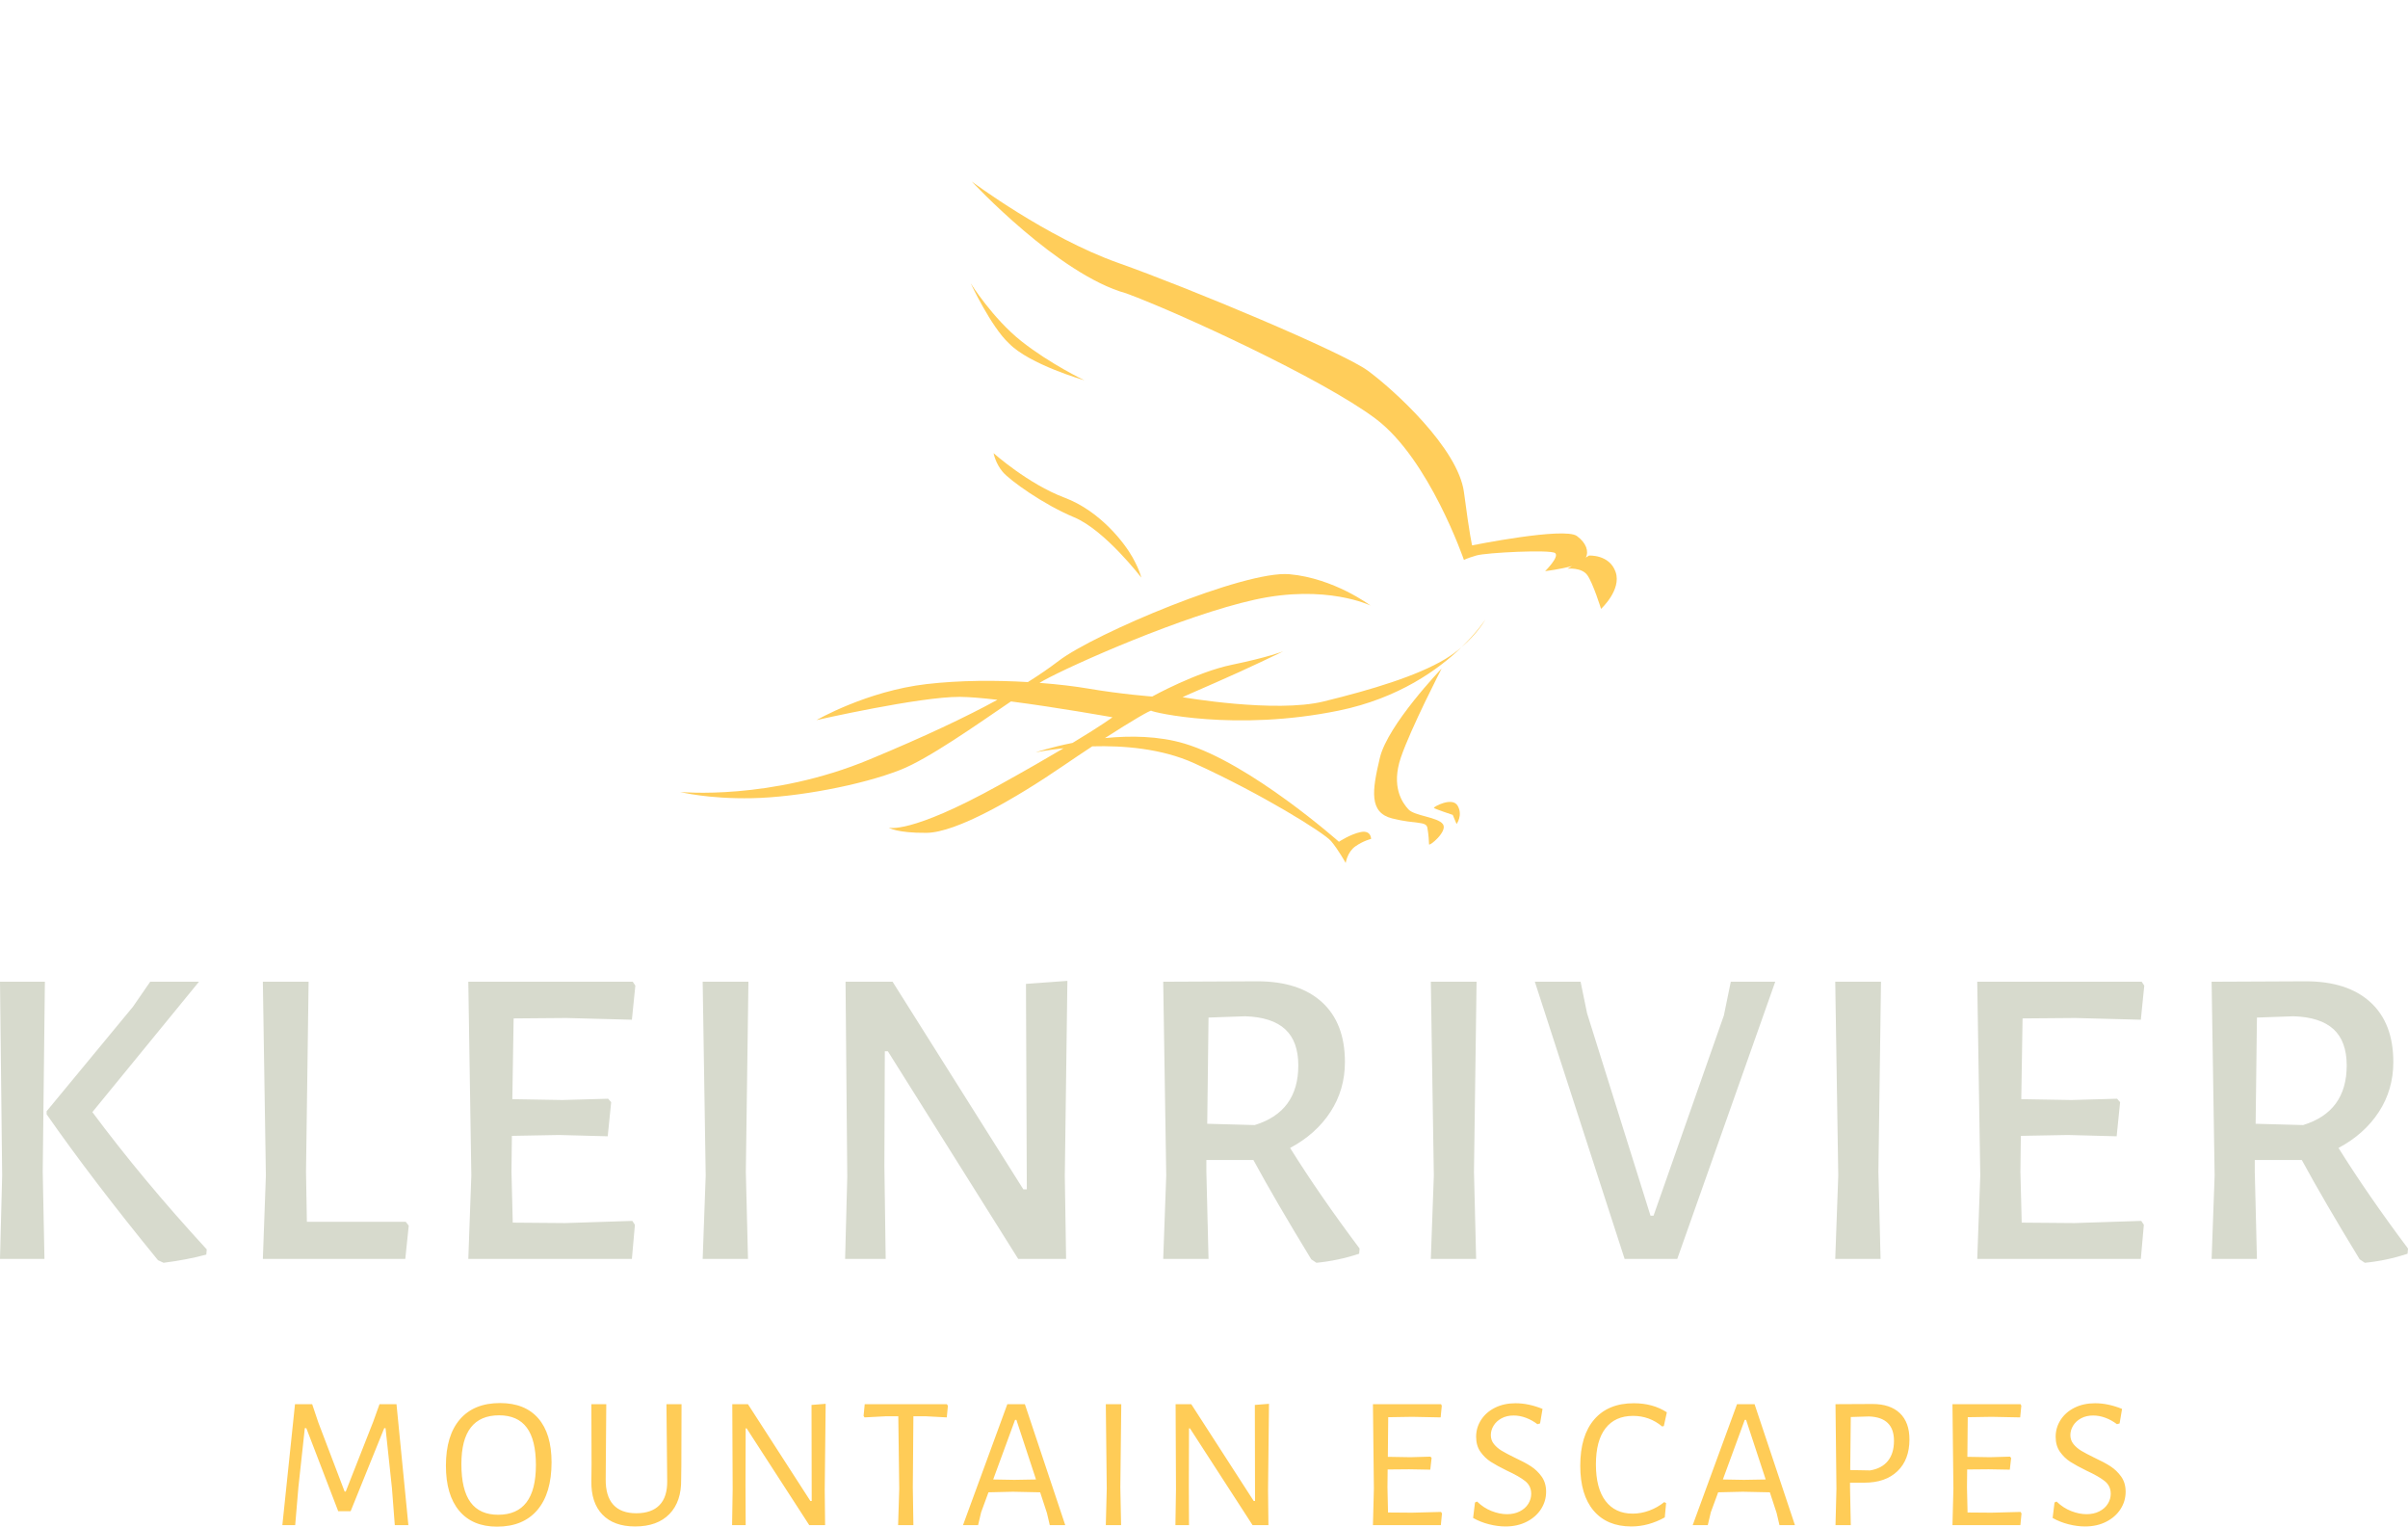 <svg viewBox="0 0 222.507 141.037" width="5000px" height="3169.266px" xmlns="http://www.w3.org/2000/svg" xmlns:xlink="http://www.w3.org/1999/xlink" preserveAspectRatio="none"><defs></defs><style>.a6izo4zJpcolor {fill:#FFCC57;fill-opacity:1;}.aD6z1nYkhcolor {fill:#D7DACD;fill-opacity:1;}.aLgOaV3zRcolors-0 {fill:#FFCC57;fill-opacity:0.98;}</style><g opacity="1" transform="rotate(0 26.091 129.619)">
<svg width="170.325" height="11.418" x="26.091" y="129.619" version="1.1" preserveAspectRatio="none" viewBox="2.4 -25.88 390.84 26.2">
  <g transform="matrix(1 0 0 1 0 0)" class="a6izo4zJpcolor"><path d="M26.60-25.64L29.12 0L26.24 0L25.64-7.80L24.28-20.56L24-20.56L16.88-2.96L14.24-2.96L7.48-20.56L7.16-20.56L5.80-8.04L5.12 0L2.40 0L5.08-25.64L8.72-25.64L10.04-21.72L15.60-7.12L15.84-7.12L21.68-21.96L23-25.64L26.60-25.64Z M48.56-25.88Q53.84-25.88 56.66-22.64Q59.48-19.40 59.48-13.32L59.48-13.32Q59.48-6.76 56.48-3.22Q53.48 0.32 47.92 0.32L47.92 0.32Q42.72 0.32 39.90-3.04Q37.08-6.40 37.08-12.60L37.08-12.60Q37.08-19 40.06-22.44Q43.04-25.88 48.56-25.88L48.56-25.88ZM48.36-23.28Q40.36-23.28 40.36-12.96L40.36-12.96Q40.36-7.48 42.30-4.84Q44.24-2.20 48.16-2.20L48.16-2.20Q56.16-2.20 56.16-12.72L56.16-12.72Q56.16-18.08 54.22-20.68Q52.28-23.28 48.36-23.28L48.36-23.28Z M87.04-25.64L87-12.60L86.96-9.72Q87.04-5 84.48-2.36Q81.92 0.28 77.20 0.28L77.20 0.28Q72.68 0.28 70.26-2.24Q67.84-4.76 67.92-9.36L67.92-9.36L67.96-12.84L67.92-25.64L71.08-25.64L70.96-9.76Q70.92-6.16 72.56-4.34Q74.20-2.52 77.44-2.52L77.44-2.52Q80.68-2.52 82.36-4.24Q84.04-5.96 84-9.36L84-9.36L83.84-25.64L87.04-25.64Z M117.60-25.72L117.40-7.52L117.48 0L114.12 0L100.84-20.52L100.64-20.52L100.60-8.44L100.64 0L97.76 0L97.88-7.60L97.80-25.64L101.12-25.64L114.36-5.12L114.64-5.12L114.60-25.48L117.60-25.72Z M143.28-25.64L143.52-25.32L143.28-22.84L138.80-23.08L136.20-23.08L136.08-8L136.20 0L132.96 0L133.20-7.72L133-23.08L130.40-23.08L125.84-22.84L125.64-23.16L125.88-25.64L143.28-25.64Z M159.84-25.64L168.40 0L165.12 0L164.52-2.56L163.08-6.96L157.32-7.08L152.12-6.96L150.56-2.72L149.92 0L146.72 0L156.12-25.64L159.84-25.64ZM157.60-9.60L162.20-9.68L158.04-22.32L157.76-22.32L153.12-9.68L157.60-9.60Z M180.28-25.64L180.08-8L180.24 0L177 0L177.20-7.72L177-25.64L180.28-25.64Z M211.60-25.72L211.40-7.52L211.48 0L208.12 0L194.84-20.52L194.64-20.52L194.60-8.44L194.64 0L191.76 0L191.88-7.60L191.80-25.64L195.12-25.64L208.36-5.12L208.64-5.12L208.60-25.48L211.60-25.72Z M248.08-2.80L248.28-2.48L248.04 0L233.64 0L233.84-7.72L233.64-25.64L248.08-25.64L248.24-25.32L248-22.84L241.96-22.96L236.88-22.88L236.80-14.48L241.60-14.40L245.84-14.52L246.08-14.24L245.80-11.76L241.32-11.84L236.76-11.80L236.72-8L236.84-2.68L241.92-2.64L248.08-2.80Z M263.88-25.84Q266.64-25.84 269.60-24.64L269.60-24.64L269.08-21.56L268.52-21.40Q267.36-22.28 266.06-22.76Q264.76-23.24 263.48-23.24L263.48-23.24Q262-23.24 260.90-22.64Q259.80-22.04 259.22-21.08Q258.64-20.12 258.64-19.08L258.64-19.08Q258.64-18 259.30-17.18Q259.96-16.36 260.96-15.76Q261.96-15.16 263.68-14.32L263.68-14.32Q265.84-13.32 267.16-12.46Q268.48-11.60 269.42-10.28Q270.36-8.96 270.36-7.08L270.36-7.08Q270.36-5.08 269.28-3.40Q268.20-1.72 266.24-0.72Q264.28 0.28 261.76 0.28L261.76 0.28Q260.08 0.28 258.26-0.18Q256.44-0.64 254.88-1.52L254.88-1.52L255.28-4.80L255.72-5Q257.12-3.64 258.82-2.98Q260.52-2.32 262.08-2.32L262.08-2.32Q263.60-2.32 264.78-2.92Q265.96-3.52 266.58-4.52Q267.20-5.52 267.20-6.64L267.20-6.64Q267.20-8.32 265.92-9.34Q264.64-10.36 262.04-11.56L262.04-11.56Q259.92-12.60 258.64-13.42Q257.36-14.24 256.44-15.54Q255.52-16.84 255.52-18.72L255.52-18.72Q255.52-20.68 256.58-22.32Q257.64-23.96 259.54-24.90Q261.44-25.84 263.88-25.84L263.88-25.84Z M288.96-25.84Q293-25.84 295.96-23.92L295.96-23.92L295.32-21L294.96-20.92Q292.28-23.16 288.80-23.16L288.80-23.16Q285-23.16 282.96-20.54Q280.92-17.92 280.92-12.88L280.92-12.88Q280.92-7.80 282.96-5.12Q285-2.44 288.72-2.44L288.72-2.44Q290.48-2.44 292.22-3.08Q293.96-3.72 295.40-4.88L295.40-4.88L295.80-4.68L295.52-1.64Q292.04 0.28 288.44 0.28L288.44 0.28Q283.28 0.28 280.44-3.06Q277.60-6.40 277.60-12.60L277.60-12.60Q277.60-18.96 280.56-22.40Q283.52-25.84 288.96-25.84L288.96-25.84Z M314.56-25.64L323.12 0L319.84 0L319.24-2.56L317.80-6.96L312.04-7.08L306.84-6.96L305.28-2.72L304.64 0L301.44 0L310.84-25.64L314.56-25.64ZM312.32-9.60L316.92-9.68L312.76-22.32L312.48-22.32L307.84-9.68L312.32-9.60Z M339.56-25.68Q343.32-25.68 345.36-23.74Q347.40-21.80 347.40-18.16L347.40-18.16Q347.40-13.88 344.86-11.44Q342.32-9 337.84-9L337.84-9L334.80-9L334.80-8L334.96 0L331.72 0L331.92-7.72L331.72-25.64L339.56-25.68ZM339.04-11.60Q341.52-12 342.82-13.60Q344.12-15.20 344.12-17.88L344.12-17.88Q344.12-22.84 338.84-23.04L338.84-23.04L334.96-22.92L334.84-11.68L339.04-11.60Z M370.96-2.80L371.16-2.48L370.92 0L356.52 0L356.72-7.72L356.52-25.64L370.96-25.64L371.12-25.32L370.88-22.84L364.84-22.96L359.76-22.88L359.68-14.48L364.48-14.40L368.72-14.52L368.96-14.24L368.68-11.76L364.20-11.84L359.64-11.80L359.60-8L359.72-2.68L364.80-2.64L370.96-2.80Z M386.76-25.84Q389.52-25.84 392.48-24.64L392.48-24.64L391.96-21.56L391.40-21.40Q390.24-22.28 388.94-22.76Q387.64-23.24 386.36-23.24L386.36-23.24Q384.88-23.24 383.78-22.64Q382.68-22.04 382.10-21.08Q381.52-20.12 381.52-19.08L381.52-19.08Q381.52-18 382.18-17.18Q382.84-16.36 383.84-15.76Q384.84-15.16 386.56-14.32L386.56-14.32Q388.72-13.32 390.04-12.46Q391.36-11.60 392.30-10.28Q393.24-8.96 393.24-7.08L393.24-7.08Q393.24-5.08 392.16-3.40Q391.08-1.72 389.12-0.72Q387.16 0.28 384.64 0.28L384.64 0.28Q382.96 0.28 381.14-0.18Q379.32-0.64 377.76-1.52L377.76-1.52L378.16-4.80L378.60-5Q380.00-3.64 381.70-2.98Q383.40-2.32 384.96-2.32L384.96-2.32Q386.48-2.32 387.66-2.92Q388.84-3.52 389.46-4.52Q390.08-5.52 390.08-6.64L390.08-6.64Q390.08-8.32 388.80-9.34Q387.52-10.36 384.92-11.56L384.92-11.56Q382.80-12.60 381.52-13.42Q380.24-14.24 379.32-15.54Q378.40-16.84 378.40-18.72L378.40-18.72Q378.40-20.68 379.46-22.32Q380.52-23.96 382.42-24.90Q384.32-25.84 386.76-25.84L386.76-25.84Z"></path></g>
</svg>
</g><g opacity="1" transform="rotate(-29 45.267 41.446)">
<svg width="85.489" height="74.093" x="45.267" y="41.446" version="1.1" preserveAspectRatio="none" viewBox="3.229 8.462 93.543 81.073">
  <g transform="matrix(1 0 0 1 0 0)" class="aLgOaV3zRcolors-0"><g><path fill-rule="evenodd" clip-rule="evenodd" d="M64.901,85.39c1.768,1.658,2.874,1.879,2.653,2.542   c-0.221,0.663-0.553,1.326-0.663,1.547c-0.111,0.221,2.321-0.221,2.211-1.105s-2.1-2.1-2.321-2.984s-0.442-2.874,1.879-4.974   c2.321-2.1,7.958-5.858,7.958-5.858s-7.516,2.321-9.837,4.863C64.459,81.964,63.133,83.732,64.901,85.39z"></path><path fill-rule="evenodd" clip-rule="evenodd" d="M69.101,86.495c0,0.111,1.326,1.547,1.326,1.547l-0.111,0.995   c0,0,0.995-0.442,0.995-1.547C71.312,86.385,69.101,86.385,69.101,86.495z"></path><path fill-rule="evenodd" clip-rule="evenodd" d="M51.528,43.169c2.1,2.653,2.984,8.621,2.984,8.621s0.221-0.663,0.221-2.211   s-0.553-5.637-3.095-8.621c-2.542-2.984-4.089-7.405-4.089-7.405s-0.332,0.995-0.111,2.1   C47.659,36.759,49.428,40.517,51.528,43.169z"></path><path fill-rule="evenodd" clip-rule="evenodd" d="M59.154,31.564c0,0-2.211-3.095-3.647-6.521   c-1.437-3.426-1.658-7.626-1.658-7.626s-0.332,4.863,0.442,7.184C55.065,27.475,59.154,31.564,59.154,31.564z"></path><path fill-rule="evenodd" clip-rule="evenodd" d="M82.917,72.348c0,0-1.282,0.706-3.498,1.3   C81.571,73.21,82.917,72.348,82.917,72.348z"></path><path fill-rule="evenodd" clip-rule="evenodd" d="M64.57,71.685c-4.863-1.326-12.268-7.295-12.268-7.295s0.221,0,3.647,0.332   c3.426,0.332,7.516,0.553,7.516,0.553s-1.658-0.221-5.195-1.326c-3.537-1.105-8.621-1.105-8.621-1.105s-2.542-1.658-5.305-3.868   c-0.999-0.799-2.376-1.801-3.99-2.863c0.156-0.005,0.317-0.01,0.453-0.01c3.316,0,15.584,1.105,22.658,3.205   c7.074,2.1,9.947,6.189,9.947,6.189s-1.879-4.2-5.637-6.742c-3.758-2.542-20.116-4.31-24.647-3.647   c-1.135,0.166-2.374,0.291-3.764,0.365C36.693,53.776,33.5,52,30.307,50.685c-5.637-2.321-11.495-2.211-11.495-2.211   s10.279,2.984,13.816,4.974c0.823,0.463,1.946,1.22,3.175,2.099c-3.658-0.021-8.229-0.32-14.227-0.994   c-10.832-1.216-18.347-6.411-18.347-6.411s2.1,1.99,6.079,4.089s10.279,4.2,14.479,4.753c3.049,0.401,8.888-0.245,13.131-0.63   c3.838,2.824,8.201,6.377,8.201,6.377s-1.222,0.179-4.786,0.309c-2.162-0.692-3.724-0.973-3.724-0.973s1.085,0.336,2.672,1.007   c-1.914,0.057-4.378,0.098-7.535,0.098c-10.389,0-11.826-1.658-11.826-1.658s0.442,0.884,3.095,2.321   c2.653,1.437,9.505,1.326,15.363,0.774c1.245-0.117,2.43-0.216,3.532-0.299c2.774,1.437,6.028,3.58,8.184,6.489   c4.421,5.968,8.068,12.489,8.289,13.595c0.221,1.105,0.221,2.653,0.221,2.653s0.663-0.884,1.658-0.995   c0.995-0.111,1.768,0.111,1.768,0.111s0.442-0.774-0.553-1.105c-0.995-0.332-2.432-0.221-2.432-0.221s-3.979-11.274-8.842-16.247   c-1.913-1.957-4.422-3.377-6.766-4.387c3.258-0.216,5.44-0.258,5.44-0.144c0,0.166,6.411,5.987,16.579,9.174   c5.929,1.858,10.867,1.247,13.965,0.416c-0.617,0.126-1.29,0.222-2.029,0.247C74.075,74.006,69.433,73.011,64.57,71.685z"></path><path fill-rule="evenodd" clip-rule="evenodd" d="M95.185,71.795l-0.38,0.016c0.581-0.383,0.763-1.267,0.269-2.338   c-0.663-1.437-9.726-4.311-9.726-4.311s0.221-0.884,1.879-5.084c1.658-4.2-1.216-12.6-2.542-15.474   c-1.326-2.874-11.716-16.026-16.8-21.774c-5.084-5.747-8.953-14.368-8.953-14.368s3.095,12.489,8.179,17.463   c3.537,4.089,13.153,17.132,15.916,23.321c2.763,6.189,0.884,16.8,0.884,16.8s0.332,0,1.326,0.221   c0.995,0.221,6.853,3.095,7.074,3.647s-1.768,1.105-1.768,1.105s1.448,0.591,2.617,0.862l-0.517,0.022c0,0,1.326,0.553,1.437,1.547   c0.11,0.995-0.442,3.647-0.442,3.647s2.763-0.663,3.095-2.542C97.064,72.68,95.185,71.795,95.185,71.795z"></path></g></g>
</svg>
</g><g opacity="1" transform="rotate(0 0 90.616)">
<svg width="222.507" height="26.044" x="0" y="90.616" version="1.1" preserveAspectRatio="none" viewBox="3.48 -25.76 223.16 26.12">
  <g transform="matrix(1 0 0 1 0 0)" class="aD6z1nYkhcolor"><path d="M7.64-25.68L7.44-8.08L7.60 0L3.48 0L3.68-7.72L3.48-25.68L7.64-25.68ZM21.92-25.68L12.04-13.60Q16.68-7.36 22.64-0.88L22.64-0.88L22.60-0.40Q20.84 0.08 18.64 0.36L18.64 0.36L18.12 0.12Q12.04-7.32 7.80-13.40L7.80-13.40L7.80-13.68L15.80-23.36L17.40-25.68L21.92-25.68Z M41.08-3.44L41.36-3.08L41.04 0L27.84 0L28.12-7.72L27.84-25.68L32.08-25.68L31.84-8.08L31.92-3.44L41.08-3.44Z M55.88-3.32L62.08-3.52L62.32-3.16L62.04 0L46.88 0L47.16-7.72L46.88-25.68L62.12-25.68L62.36-25.32L62.04-22.16L55.96-22.32L51.08-22.28L50.96-14.80L55.60-14.72L59.84-14.84L60.12-14.52L59.80-11.36L55.28-11.48L50.92-11.40L50.88-8.08L51-3.36L55.88-3.32Z M72.84-25.68L72.60-8.08L72.80 0L68.60 0L68.88-7.72L68.60-25.68L72.84-25.68Z M102.40-25.76L102.16-7.68L102.28 0L97.84 0L85.76-19.24L85.48-19.24L85.44-8.60L85.56 0L81.80 0L82-7.60L81.84-25.68L86.20-25.68L98.32-6.44L98.64-6.44L98.56-25.48L102.40-25.76Z M123.04-10.28Q125.76-5.92 129.48-0.96L129.48-0.96L129.44-0.48Q127.52 0.16 125.48 0.36L125.48 0.36L125.00 0.04Q121.68-5.40 119.64-9.16L119.64-9.16L115.28-9.16L115.28-8.08L115.48 0L111.28 0L111.56-7.72L111.28-25.68L120.00-25.72Q123.88-25.72 126.00-23.78Q128.12-21.84 128.12-18.24L128.12-18.24Q128.12-15.68 126.78-13.62Q125.44-11.56 123.04-10.28L123.04-10.28ZM115.48-22.36L115.36-12.52L119.76-12.40Q123.80-13.64 123.80-17.92L123.80-17.92Q123.80-20.16 122.58-21.28Q121.36-22.40 118.88-22.48L118.88-22.48L115.48-22.36Z M140.32-25.68L140.08-8.08L140.28 0L136.08 0L136.36-7.72L136.08-25.68L140.32-25.68Z M168.00-25.68L158.92 0L154.04 0L145.72-25.68L149.96-25.68L150.56-22.76L156.44-4L156.72-4L163.24-22.56L163.88-25.68L168.00-25.68Z M177.80-25.68L177.56-8.08L177.76 0L173.56 0L173.84-7.72L173.56-25.68L177.80-25.68Z M195.72-3.32L201.92-3.52L202.16-3.16L201.88 0L186.72 0L187.00-7.72L186.72-25.68L201.96-25.68L202.20-25.32L201.88-22.16L195.80-22.32L190.92-22.28L190.80-14.80L195.44-14.72L199.68-14.84L199.96-14.52L199.64-11.36L195.12-11.48L190.76-11.40L190.72-8.08L190.84-3.36L195.72-3.32Z M220.20-10.28Q222.92-5.92 226.64-0.96L226.64-0.96L226.60-0.48Q224.68 0.16 222.64 0.36L222.64 0.36L222.16 0.04Q218.84-5.40 216.80-9.16L216.80-9.16L212.44-9.16L212.44-8.08L212.64 0L208.44 0L208.72-7.72L208.44-25.68L217.16-25.72Q221.04-25.72 223.16-23.78Q225.28-21.84 225.28-18.24L225.28-18.24Q225.28-15.68 223.94-13.62Q222.60-11.56 220.20-10.28L220.20-10.28ZM212.64-22.36L212.52-12.52L216.92-12.40Q220.96-13.64 220.96-17.92L220.96-17.92Q220.96-20.16 219.74-21.28Q218.52-22.40 216.04-22.48L216.04-22.48L212.64-22.36Z"></path></g>
</svg>
</g></svg>